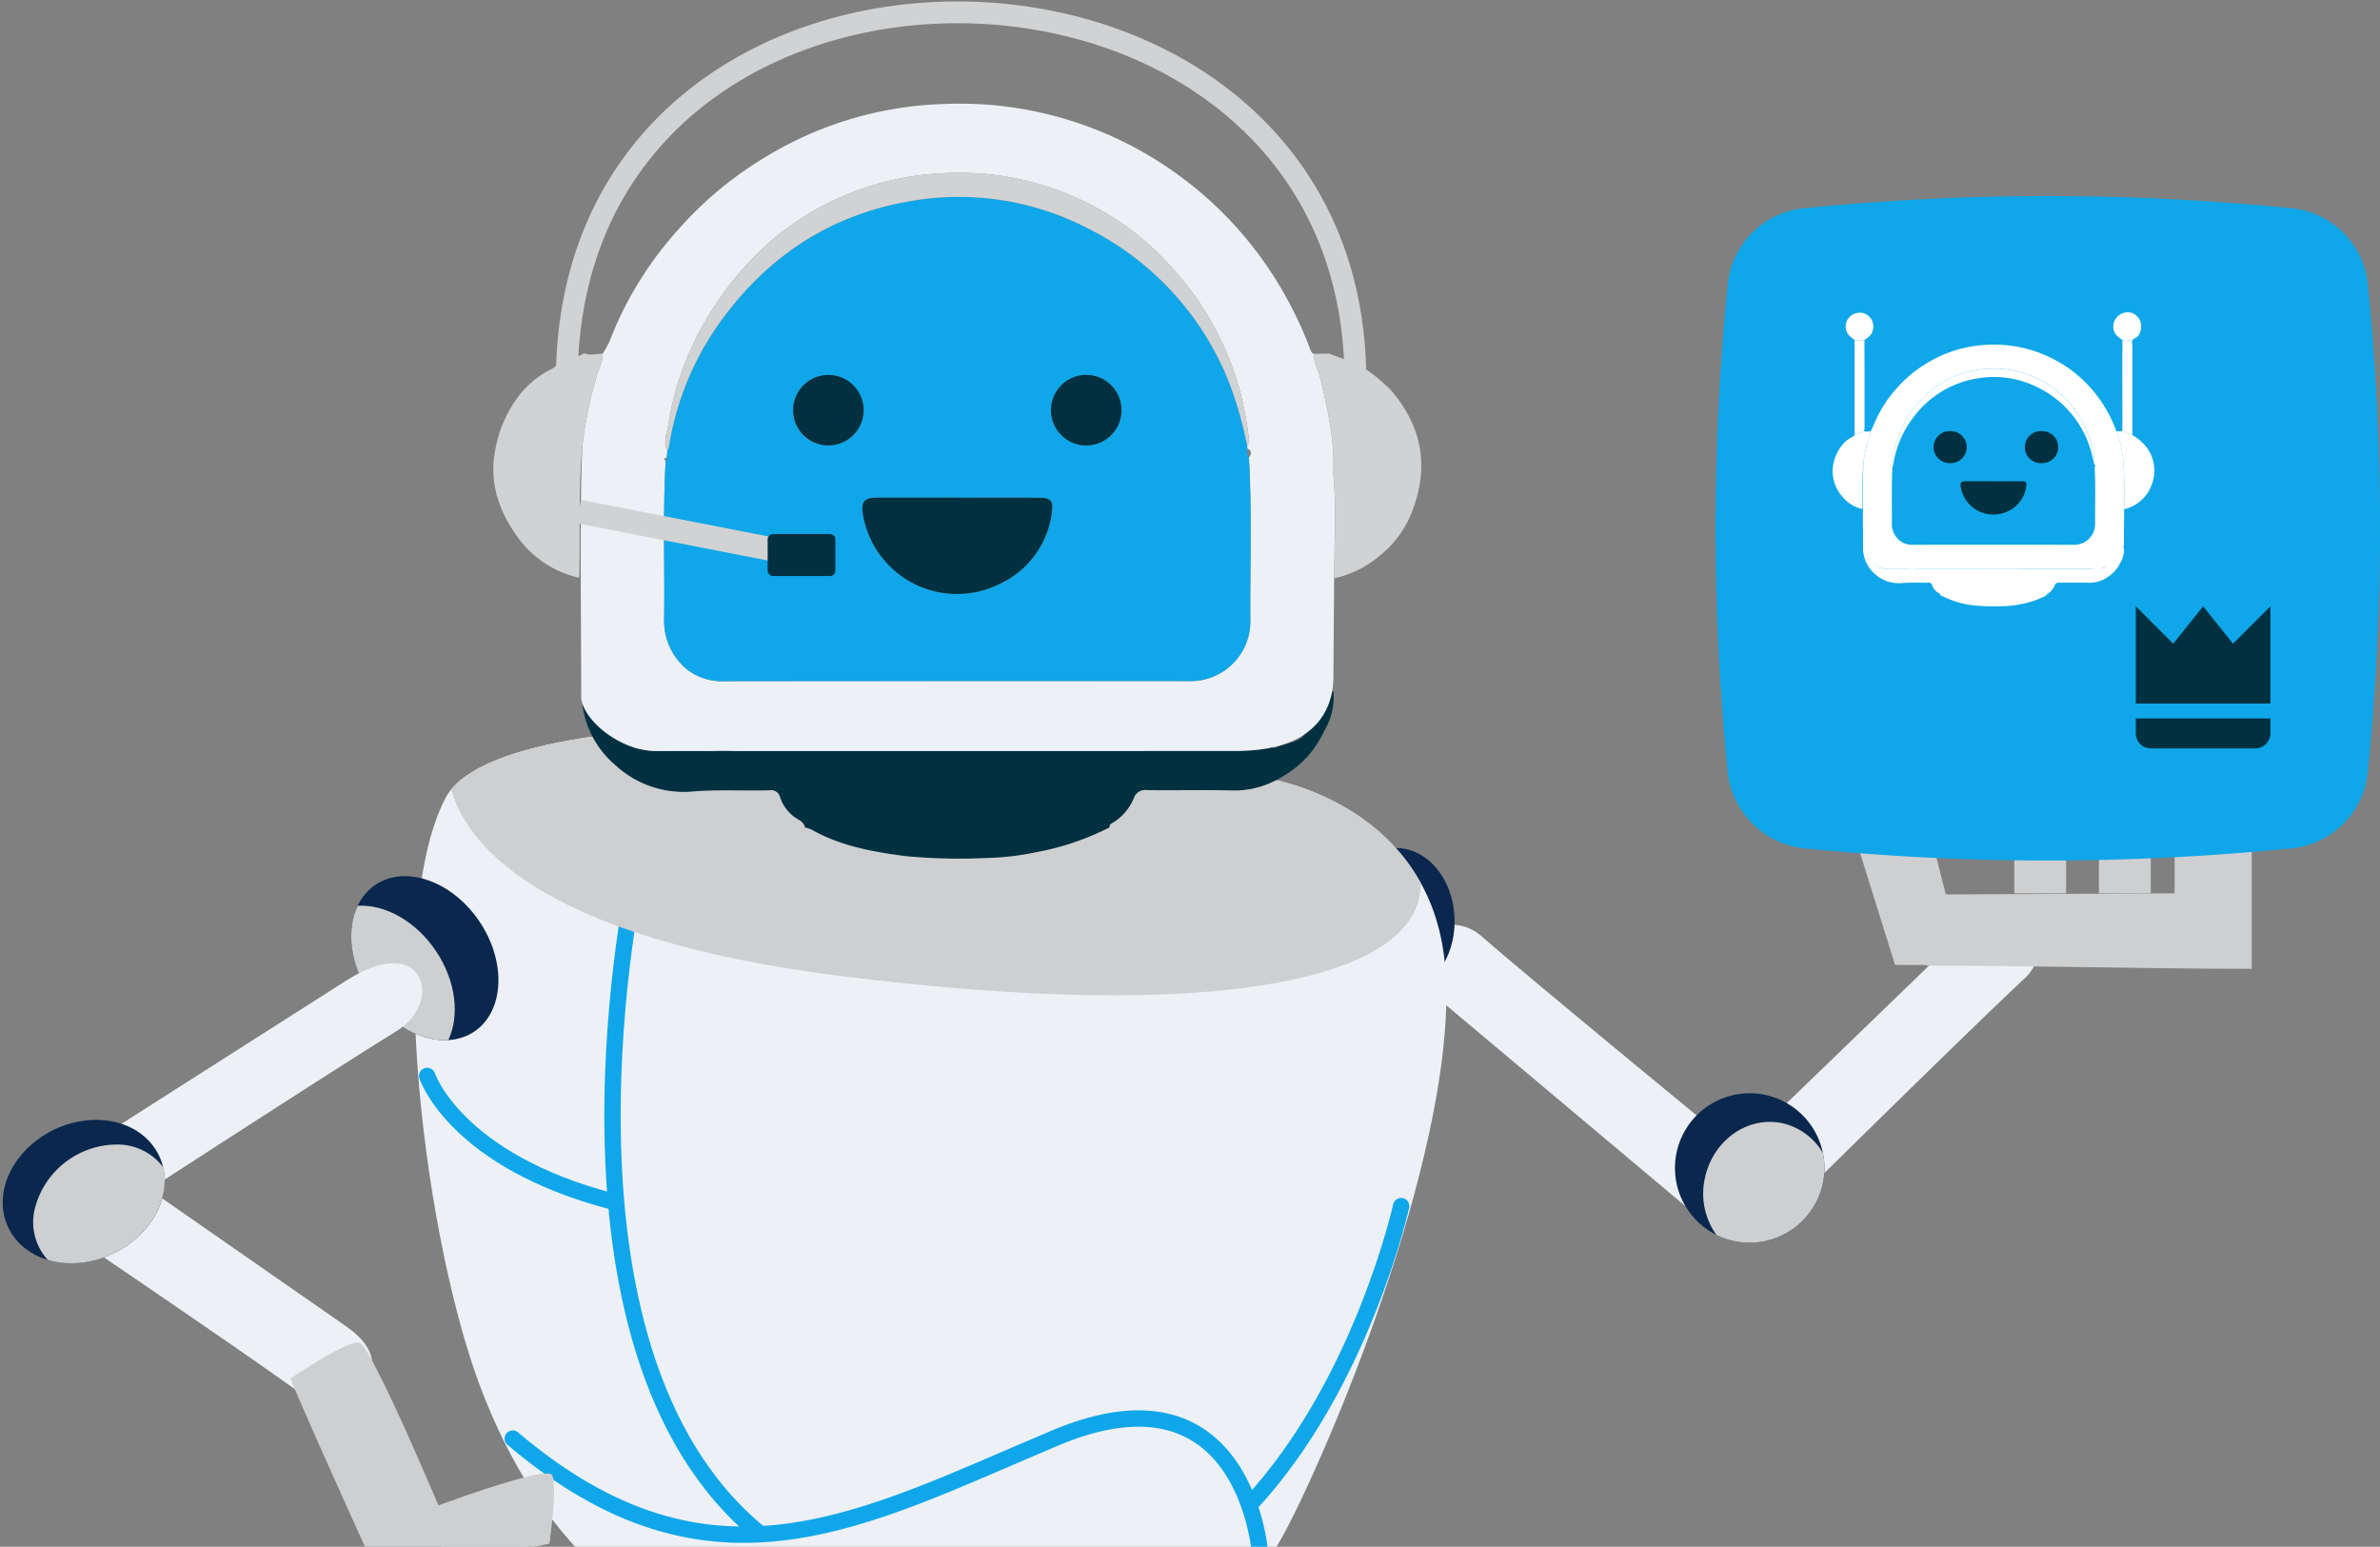 <svg width="437" height="284" viewBox="0 0 437 284" fill="none" xmlns="http://www.w3.org/2000/svg"><rect x="0" y="0" width="437" height="284" fill="#808080" stroke="none"/><g clip-path="url(#clip0_4_34)"><path fill-rule="evenodd" clip-rule="evenodd" d="M264.549 183.74l47.229 39.665s6.639 1.54 9.412-3.047a6.707 6.707 0 00-.48-8.008s-38.155-31.278-48.769-40.52c-6.777-5.887-19.266 1.952-7.392 11.91z" fill="#EDF0F5"/><path fill-rule="evenodd" clip-rule="evenodd" d="M360.715 171.008l-44.352 42.847s-2.264 6.435 2.018 9.652a6.632 6.632 0 008.007.339s35.114-34.667 45.415-44.249c6.567-6.127.068-19.337-11.088-8.591v.002z" fill="#EDF0F5"/><path fill-rule="evenodd" clip-rule="evenodd" d="M256.369 182.574c-5.92 0-10.711-6.022-10.711-13.415 0-7.426 4.79-13.449 10.711-13.449 5.888 0 10.713 6.022 10.713 13.449 0 7.393-4.825 13.415-10.713 13.415zm67.695 18.449a13.726 13.726 0 00-16.515 13.318 13.711 13.711 0 002.249 7.643 13.714 13.714 0 0014.037 5.953 13.72 13.72 0 0010.872-10.692 13.746 13.746 0 00-10.643-16.222z" fill="#0A284E"/><path fill-rule="evenodd" clip-rule="evenodd" d="M315.165 226.758c1.041.52 2.145.9 3.284 1.133a13.745 13.745 0 0016.255-10.643c.372-1.805.384-3.666.037-5.475a11.564 11.564 0 00-7.531-5.548c-6.4-1.333-12.731 3.216-14.168 10.096a13.03 13.03 0 002.122 10.437h.001z" fill="#CECFD0"/><path d="M394.905 155.505h-9.513v8.522h9.513v-8.522zm-15.538 0h-9.513v8.522h9.513v-8.522z" fill="#CECFD0"/><path fill-rule="evenodd" clip-rule="evenodd" d="M355.07 155.609l-13.86-.036 6.741 21.595 12.663.035-5.544-21.594z" fill="#CECFD0"/><path fill-rule="evenodd" clip-rule="evenodd" d="M399.285 164.027l-42.024.205-3.56 13.074c20.396 0 39.973.582 59.752.582V155.57h-14.17l.002 8.457z" fill="#CECFD0"/><path fill-rule="evenodd" clip-rule="evenodd" d="M232.985 142.979s27.756 4.244 31.999 31.382c4.208 27.173-15.093 78.474-27.172 103.255-12.082 24.743-28.679 35.592-73.956 31.964-45.277-3.593-65.196-27.754-75.428-54.311-10.267-26.559-18.138-86.311-6.68-108.659 11.499-22.347 132.204-12.082 151.234-3.623l.003-.008z" fill="#EDF0F5"/><path d="M231.443 285.885s-2.211-36.744-37.597-21.893c-35.386 14.851-63.125 31.164-99.699.152M116.968 159.588s-19.481 87.87 22.587 122.048" stroke="#0FA7E9" stroke-width="3" stroke-linecap="round" stroke-linejoin="round"/><path d="M78.436 197.551s5.062 15.499 34.028 23.061m144.808.846s-7.238 32.706-27.708 54.716" stroke="#0FA7E9" stroke-width="3" stroke-linecap="round" stroke-linejoin="round"/><path fill-rule="evenodd" clip-rule="evenodd" d="M232.985 142.979s18.891 2.875 27.891 19.164c.103 17.592-36.653 25.874-106.673 17.044-57.016-7.187-68.96-25.361-71.321-34.224 16.496-20.152 131.588-10.233 150.103-1.984z" fill="#CECFD0"/><path fill-rule="evenodd" clip-rule="evenodd" d="M68.929 162.466c-5.51 3.715-5.931 12.807-.939 20.209 5.013 7.43 13.599 10.442 19.108 6.726 5.508-3.714 5.93-12.805.917-20.233-4.993-7.402-13.58-10.417-19.086-6.702z" fill="#0A284E"/><path fill-rule="evenodd" clip-rule="evenodd" d="M82.312 190.981c-4.935.3-10.589-2.765-14.324-8.304-3.717-5.511-4.443-11.9-2.314-16.364 4.936-.301 10.62 2.743 14.338 8.253 3.735 5.539 4.429 11.95 2.3 16.415z" fill="#CECFD0"/><path fill-rule="evenodd" clip-rule="evenodd" d="M63.54 180.065L5.619 216.984s-4.076 5.954-.404 9.387c3.634 3.43 8.306 1.053 8.306 1.053s46.041-29.937 59.39-38.172c8.53-5.233 5.162-18.422-9.372-9.186v-.001z" fill="#EDF0F5"/><path fill-rule="evenodd" clip-rule="evenodd" d="M63.556 243.535l-48.47-33.722s-7.097-.891-10.343 3.715c-3.277 4.604-.017 7.587-.017 7.587s39.183 26.527 50.036 34.396c6.927 5.054 20.948-3.544 8.794-11.978v.002z" fill="#EDF0F5"/><path fill-rule="evenodd" clip-rule="evenodd" d="M12.282 231.936c-8.017-.41-13.164-6.635-11.467-13.868 1.698-7.235 9.617-12.831 17.635-12.426 8.018.406 13.154 6.662 11.46 13.898-1.695 7.235-9.612 12.795-17.627 12.386v.01h-.001z" fill="#0A284E"/><path fill-rule="evenodd" clip-rule="evenodd" d="M8.756 231.323c1.144.358 2.33.563 3.528.611 8.053.406 15.93-5.157 17.626-12.386.419-1.704.445-3.482.08-5.198a10.494 10.494 0 00-8.16-4.195A15.606 15.606 0 006.447 221.73a10.269 10.269 0 002.31 9.593zm44.649 21.755s10.4-7.081 12.597-6.527c2.16.556 14.498 29.864 14.498 29.864s19.835-7.385 20.863-5.578c1.027 1.807-.464 12.282-.464 12.282l-31.344 6.51s-16.734-36.844-16.15-36.551z" fill="#CECFD0"/><path fill-rule="evenodd" clip-rule="evenodd" d="M80.385 277.205c.193-.074 19.779-6.972 20.822-5.279 1.044 1.695-.358 11.529-.358 11.529l-19.294 3.82A79.557 79.557 0 0180.38 277.2l.004.005z" fill="#CECFD0"/><path d="M107.015 128.829c.793.144 1.246-.386 1.759-.85.566-.516.941-1.314 1.845-1.39l-.008-.008c-.183 1.109-1.231 1.529-1.836 2.301-.373.477-1.126.906-.482 1.585.662.699.941-.269 1.403-.471.195-.073.394-.134.597-.182-.017.105.007.257-.056.31-1.624 1.387-.512 2.427.453 3.455a13.155 13.155 0 0010.031 4.303c3.057-.011 6.114-.046 9.178 0a7.065 7.065 0 003.946-.974l-.009-.007c-.054.657.178.976.906.976 30.766-.011 61.532-.011 92.296 0a3.059 3.059 0 002.224-.659 4.35 4.35 0 013.933-.628l-.007-.007c.089.815.786.793 1.208.618 1.515-.635 3.217-.807 4.586-1.776a2.268 2.268 0 00.639-2.977 2.056 2.056 0 00-1.966-1.327c-.282.005-.56.068-.817.184-1.169.35-1.82 1.477-3 1.734a4.242 4.242 0 014.5-2.557l.162.121-.122-.161a8.047 8.047 0 00-.377-1.031c-.425-.817.054-.899.679-.889.34 1.444 1.486 2.278 2.45 3.245.532.534.906.192 1.327-.227.421-.419.48-.671-.01-1.148-1.609-1.564-1.49-1.518-.078-3.225.877-1.061 1.663-.058 2.465-.216a12.087 12.087 0 01-1.592 7.079 20.7 20.7 0 01-3.17 4.884 21.123 21.123 0 01-6.14 4.529 16.497 16.497 0 01-8.186 1.68c-5.045-.102-10.094.018-15.139-.046a2.204 2.204 0 00-2.455 1.564 9.612 9.612 0 01-4.096 4.583.649.649 0 00-.307.68 48.834 48.834 0 01-13.295 4.528 50.185 50.185 0 01-9.366 1.11 106.98 106.98 0 01-14.621-.325c-6.04-.786-12.035-1.812-17.445-4.889a6.075 6.075 0 00-1.212-.39c-.247-1.223-1.485-1.472-2.241-2.164a7.464 7.464 0 01-2.33-3.374 1.681 1.681 0 00-1.925-1.296c-4.711.144-9.419-.165-14.136.226a18.498 18.498 0 01-14.265-4.911 17.488 17.488 0 01-5.962-10.941 2.887 2.887 0 01.064-.649z" fill="#013040"/><path d="M120.72 137.878c-7.417 0-13.998-6.133-13.998-10.005 0-13.586-.352-41.219.346-47.314a84.955 84.955 0 012.429-11.322c.367-1.433 1.231-2.735 1.143-4.286a15.024 15.024 0 001.793-3.583 66.257 66.257 0 0112.218-19.342 67.281 67.281 0 0115.906-13.193 66.572 66.572 0 0131.988-9.705 68.117 68.117 0 0144.779 13.716 68.202 68.202 0 0115.268 15.957 71.528 71.528 0 017.926 15.181c.151.403.262.825.728.995-.042 1.656.861 3.064 1.227 4.621 1.323 5.63 2.597 11.25 2.347 17.096 0 .321.024.642.074.96.3 4.172.353 8.359.157 12.538-.013 2.001-.056 4.002-.085 6l-.136 18.176c0 4.161-1.756 13.511-17.791 13.511l-106.319-.001zm108.262-56.121a1.058 1.058 0 00.325-1.172 67.215 67.215 0 00-1.508-8.33 55.998 55.998 0 00-7.523-16.66 60.018 60.018 0 00-9.925-11.233 52.58 52.58 0 00-31.884-12.583 59.92 59.92 0 00-10.886.572 52.313 52.313 0 00-18.716 6.68 50.469 50.469 0 00-11.65 9.452 59.072 59.072 0 00-9.973 14.782 53.126 53.126 0 00-4.529 14.784c-.236 1.512-1.019 3.088-.173 4.67l-.106 1.274c-.428.113-.667.277-.208.663-.547 9.718-.14 19.447-.283 29.169a11.515 11.515 0 004.276 9.149 10.608 10.608 0 006.892 2.099c28.38-.036 56.757-.04 85.131-.013.322 0 .646 0 .967-.012a10.976 10.976 0 007.344-3.394 10.974 10.974 0 003.028-7.503c-.084-10.045.314-20.096-.265-30.138.444-.63.661-1.223-.272-1.623l-.062-.633z" fill="#EDF0F5"/><path d="M244.965 106.186c.028-1.999.071-4.001.084-6 .196-4.178.142-8.365-.158-12.537a6.052 6.052 0 01-.074-.96c.25-5.842-1.019-11.46-2.347-17.095-.366-1.557-1.27-2.967-1.229-4.622l2.75-.057 5.36 1.98a29.497 29.497 0 016.239 4.969c5.404 6.453 6.814 13.563 3.884 21.537a19.164 19.164 0 01-5.87 8.418 19.487 19.487 0 01-8.639 4.367zM110.638 64.953c.089 1.55-.775 2.853-1.142 4.287a84.79 84.79 0 00-2.429 11.322c-.973 8.491-.471 17.025-.717 25.537a19.11 19.11 0 01-11.096-7.194c-3.615-4.904-5.6-10.33-4.248-16.66.59-3.108 1.82-6.06 3.614-8.666a17.227 17.227 0 016.69-5.84c.386-.173.705-.468.906-.84 1.562-.967 3.496-1.019 5.032-2.052 1.12.521 2.258.063 3.39.106z" fill="#D1D2D3"/><path d="M229.315 84.007c.578 10.041.181 20.092.265 30.138a10.987 10.987 0 01-10.372 10.898c-.322.016-.645.011-.967.011-28.38 0-56.757.005-85.131.014a10.613 10.613 0 01-6.892-2.099 11.541 11.541 0 01-4.276-9.149c.142-9.723-.264-19.451.284-29.17a.565.565 0 00.208-.663l.106-1.274c.111-.178.199-.371.26-.573a53.798 53.798 0 0110.392-24.322c8.633-11.401 19.964-18.546 34.114-20.908a51.366 51.366 0 0132.092 4.851 53.641 53.641 0 0126.386 28.75 72.18 72.18 0 013.198 11.244l.062.633a2.296 2.296 0 00.271 1.62zm-53.375 7.386v-.017h-14.953c-2.318 0-2.933.767-2.541 3.114a17.527 17.527 0 0025.091 12.727 16.78 16.78 0 009.623-13.39c.252-1.812-.323-2.406-2.105-2.42-5.037-.04-10.076-.013-15.114-.013h-.001zM152 81.782a6.466 6.466 0 10-6.387-6.636 6.419 6.419 0 003.888 6.121c.791.338 1.64.513 2.499.515zm47.42.012a6.473 6.473 0 006.505-6.447 6.474 6.474 0 00-6.446-6.506 6.476 6.476 0 10-.059 12.953z" fill="#0FA7E9"/><path d="M228.981 81.75a72.193 72.193 0 00-3.199-11.244 53.64 53.64 0 00-26.379-28.75 51.375 51.375 0 00-32.094-4.85c-14.152 2.361-25.479 9.51-34.113 20.908a53.789 53.789 0 00-10.393 24.323 2.413 2.413 0 01-.259.573c-.844-1.585-.062-3.159.173-4.67a53.197 53.197 0 014.529-14.784 59.072 59.072 0 019.973-14.782 50.495 50.495 0 0111.65-9.454 52.324 52.324 0 0118.716-6.68 59.925 59.925 0 0110.886-.571 52.586 52.586 0 0131.884 12.583 60.018 60.018 0 019.925 11.233 55.998 55.998 0 017.523 16.66 67.215 67.215 0 011.508 8.33 1.068 1.068 0 01-.33 1.176z" fill="#D1D2D3"/><path d="M175.941 91.392c5.038 0 10.076-.027 15.117.015 1.783.015 2.357.607 2.104 2.42a16.77 16.77 0 01-9.623 13.391 17.514 17.514 0 01-7.879 1.84 17.515 17.515 0 01-14.041-7.122 17.52 17.52 0 01-3.169-7.445c-.392-2.347.226-3.11 2.542-3.113 4.981-.006 9.965-.006 14.952 0l-.003.014zM152 81.782a6.465 6.465 0 01-4.392-11.115 6.462 6.462 0 014.604-1.818 6.466 6.466 0 014.391 11.113 6.465 6.465 0 01-4.603 1.82zm47.42.01a6.48 6.48 0 01-5.943-8.98 6.48 6.48 0 015.366-3.943 6.476 6.476 0 11.577 12.924z" fill="#013040"/><path d="M105.85 96.067l38.431 7.495.834-4.277-38.431-7.495-.834 4.277z" fill="#D1D2D3"/><path d="M152.389 98.054h-10.436a1.003 1.003 0 00-1.002 1.002v5.71c0 .553.448 1.002 1.002 1.002h10.436a1.003 1.003 0 001.002-1.002v-5.71a1.001 1.001 0 00-1.002-1.002z" fill="#013040"/><path d="M104.069 69.924c0-91.328 144.805-89.09 144.805 0" stroke="#D1D2D3" stroke-width="4"/><path d="M317.244 141.828a448.88 448.88 0 010-89.656 15.602 15.602 0 0113.928-13.928 448.868 448.868 0 0189.656 0 15.6 15.6 0 0113.928 13.928 448.88 448.88 0 010 89.656 15.594 15.594 0 01-13.928 13.928 448.883 448.883 0 01-89.656 0 15.796 15.796 0 01-13.928-13.928z" fill="#0FA7E9"/><path d="M342.185 101.344c.276.05.431-.133.61-.294.198-.179.327-.453.639-.481-.063.385-.426.53-.636.792-.129.165-.389.313-.166.548.223.236.326-.094.485-.163.068-.025.137-.045.208-.063-.006.036 0 .09-.02.107-.566.481-.177.841.157 1.198a4.534 4.534 0 003.478 1.492c1.061 0 2.121-.016 3.181 0 .479.024.954-.094 1.368-.339-.02.226.061.339.313.339 10.667-.003 21.334-.003 32.001 0 .277.028.554-.053.771-.226a1.505 1.505 0 011.359-.217c.03.283.273.276.419.215.525-.222.371-.768.847-1.103.377-.267 1.122-.19.965-.546a.715.715 0 00-.965-.396c-.406.121-.631.513-1.041.601a1.465 1.465 0 011.56-.886l.056.041-.042-.055a3.003 3.003 0 00-.131-.358c-.147-.283.019-.311.235-.308.168.45.463.842.849 1.126.185.185.315.068.46-.08.145-.147.166-.234 0-.398-.558-.542-.516-.527-.027-1.119.304-.368.576-.019.854-.074a4.187 4.187 0 01-.552 2.454 7.19 7.19 0 01-1.101 1.698 7.322 7.322 0 01-2.128 1.57 5.732 5.732 0 01-2.838.583c-1.75-.034-3.5.006-5.249-.016a.766.766 0 00-.852.543 3.327 3.327 0 01-1.42 1.585.232.232 0 00-.091.1.236.236 0 00-.016.134 16.941 16.941 0 01-4.609 1.571c-1.068.23-2.155.359-3.247.385a37.13 37.13 0 01-5.069-.113 16.105 16.105 0 01-6.048-1.699 2.13 2.13 0 00-.421-.135c-.085-.425-.514-.51-.777-.751a2.581 2.581 0 01-.807-1.17.587.587 0 00-.668-.452c-1.632.049-3.266-.057-4.9.077a6.43 6.43 0 01-4.946-1.699 6.057 6.057 0 01-2.068-3.793.947.947 0 01.02-.225z" fill="#fff"/><path d="M346.936 104.485c-2.571 0-4.853-2.126-4.853-3.469 0-4.71-.123-14.291.12-16.404.19-1.325.472-2.638.842-3.925.209-.471.343-.974.396-1.487.262-.385.471-.804.622-1.245a22.955 22.955 0 014.236-6.706 23.332 23.332 0 015.515-4.574 23.079 23.079 0 0111.096-3.365 23.782 23.782 0 0120.82 10.287 24.893 24.893 0 012.746 5.265c.053.138.09.285.252.34.071.548.214 1.087.426 1.6.542 1.929.816 3.923.814 5.926 0 .112.009.223.026.333.104 1.447.122 2.898.054 4.347 0 .693-.019 1.387-.029 2.08l-.048 6.302c0 1.442-.608 4.685-6.168 4.685l-36.867.01zm37.541-19.469c.152-.102.133-.265.113-.406a23.75 23.75 0 00-.522-2.888 19.452 19.452 0 00-2.604-5.774 20.851 20.851 0 00-3.441-3.894 18.228 18.228 0 00-11.054-4.364 20.77 20.77 0 00-3.775.198 18.136 18.136 0 00-6.489 2.316 17.486 17.486 0 00-4.04 3.276 20.503 20.503 0 00-3.458 5.126 18.414 18.414 0 00-1.571 5.125c-.082.524-.352 1.071-.06 1.619l-.037.442c-.149.037-.227.096-.072.226-.189 3.37-.048 6.742-.097 10.114a3.995 3.995 0 001.482 3.171 3.675 3.675 0 002.389.727c9.838-.012 19.678-.012 29.517 0h.339a3.81 3.81 0 003.596-3.778c-.029-3.483.113-6.968-.092-10.45.154-.218.227-.423-.094-.565l-.03-.221z" fill="#fff"/><path d="M390.014 93.495c.01-.694.025-1.387.03-2.081.067-1.45.048-2.9-.056-4.347a2.182 2.182 0 01-.026-.332 21.822 21.822 0 00-.814-5.926 6.39 6.39 0 01-.426-1.602l.954-.02 1.858.687a10.204 10.204 0 012.163 1.723 7.093 7.093 0 011.348 7.472 6.664 6.664 0 01-2.038 2.919 6.774 6.774 0 01-2.993 1.507zm-46.573-14.296a4.915 4.915 0 01-.396 1.486c-.37 1.288-.652 2.6-.842 3.926-.34 2.943-.165 5.902-.249 8.853a6.626 6.626 0 01-3.85-2.49 6.956 6.956 0 01-1.387-2.722 6.961 6.961 0 01-.085-3.053 7.87 7.87 0 011.254-3.004 5.965 5.965 0 012.319-2.025.67.67 0 00.315-.29c.541-.34 1.213-.355 1.745-.712.389.176.786.016 1.176.03z" fill="#fff"/><path d="M342.268 79.163c-.532.357-1.203.376-1.744.71V62.439c.597.13 1.215.128 1.811-.007 0 1.69.014 3.381.014 5.07v10.893c.018.26-.009.519-.081.769zm49.262.714l-1.858-.686c.013-.762.037-1.525.035-2.287-.007-3.777-.019-7.555-.035-11.333 0-1.042.1-2.083.007-3.124.405.13.837.153 1.254.068.408-.14.469.07.551.344.063.872.078 1.744.044 2.617l.002 14.401z" fill="#fff"/><path d="M391.488 62.855c-.082-.276-.143-.484-.552-.345a2.487 2.487 0 01-1.253-.067c-.418-.406-.959-.64-1.293-1.183a2.39 2.39 0 01-.315-1.746 2.625 2.625 0 011.305-1.829 2.643 2.643 0 012.241-.165 2.696 2.696 0 011.51 2.06 3.35 3.35 0 01-.387 1.871 1.563 1.563 0 01-.696.605.816.816 0 00-.56.799zm-49.161-.43a4.172 4.172 0 01-1.811.008 3.4 3.4 0 00-.513-.42 2.492 2.492 0 01-1.072-1.654 2.51 2.51 0 01.458-1.917 2.68 2.68 0 012.89-.906 2.542 2.542 0 011.681 2.377 2.434 2.434 0 01-1.183 2.194c-.154.096-.299.211-.45.319zm42.145 22.599a25.108 25.108 0 00-1.109-3.898 18.603 18.603 0 00-9.148-9.963 17.815 17.815 0 00-11.127-1.683 18.162 18.162 0 00-11.828 7.246 18.665 18.665 0 00-3.603 8.435.84.84 0 01-.09.197c-.292-.55-.022-1.095.06-1.62.271-1.775.8-3.502 1.571-5.124a20.466 20.466 0 013.458-5.126 17.497 17.497 0 014.038-3.276 18.148 18.148 0 016.49-2.316 20.763 20.763 0 013.774-.198 18.23 18.23 0 0111.054 4.363 20.861 20.861 0 013.441 3.894 19.476 19.476 0 012.604 5.774c.234.951.409 1.916.523 2.889a.377.377 0 01-.108.406z" fill="#fff"/><path d="M366.082 88.366c1.747 0 3.494-.009 5.241 0 .618 0 .818.21.731.839a5.819 5.819 0 01-3.338 4.642 6.078 6.078 0 01-8.699-4.415c-.135-.815.079-1.08.881-1.08h5.184v.014zm8.834-3.329a2.941 2.941 0 01-2.893-1.778 2.955 2.955 0 01.705-3.321 2.951 2.951 0 012.214-.776 2.938 2.938 0 11-.026 5.875zm-16.75 0a2.946 2.946 0 01-2.882-4.123 2.94 2.94 0 012.908-1.752 2.935 2.935 0 012.866 3.523 2.938 2.938 0 01-2.892 2.353zm58.709 26.29l-6.863 6.864-5.491-6.864-5.491 6.864-6.865-6.864v17.846h24.71v-17.846zm-21.964 26.083h19.219a2.75 2.75 0 002.745-2.746v-2.745h-24.71v2.745a2.743 2.743 0 002.746 2.746z" fill="#013040"/></g><defs><clipPath id="clip0_4_34"><path fill="#fff" d="M0 0h437v284H0z"/></clipPath></defs></svg>
